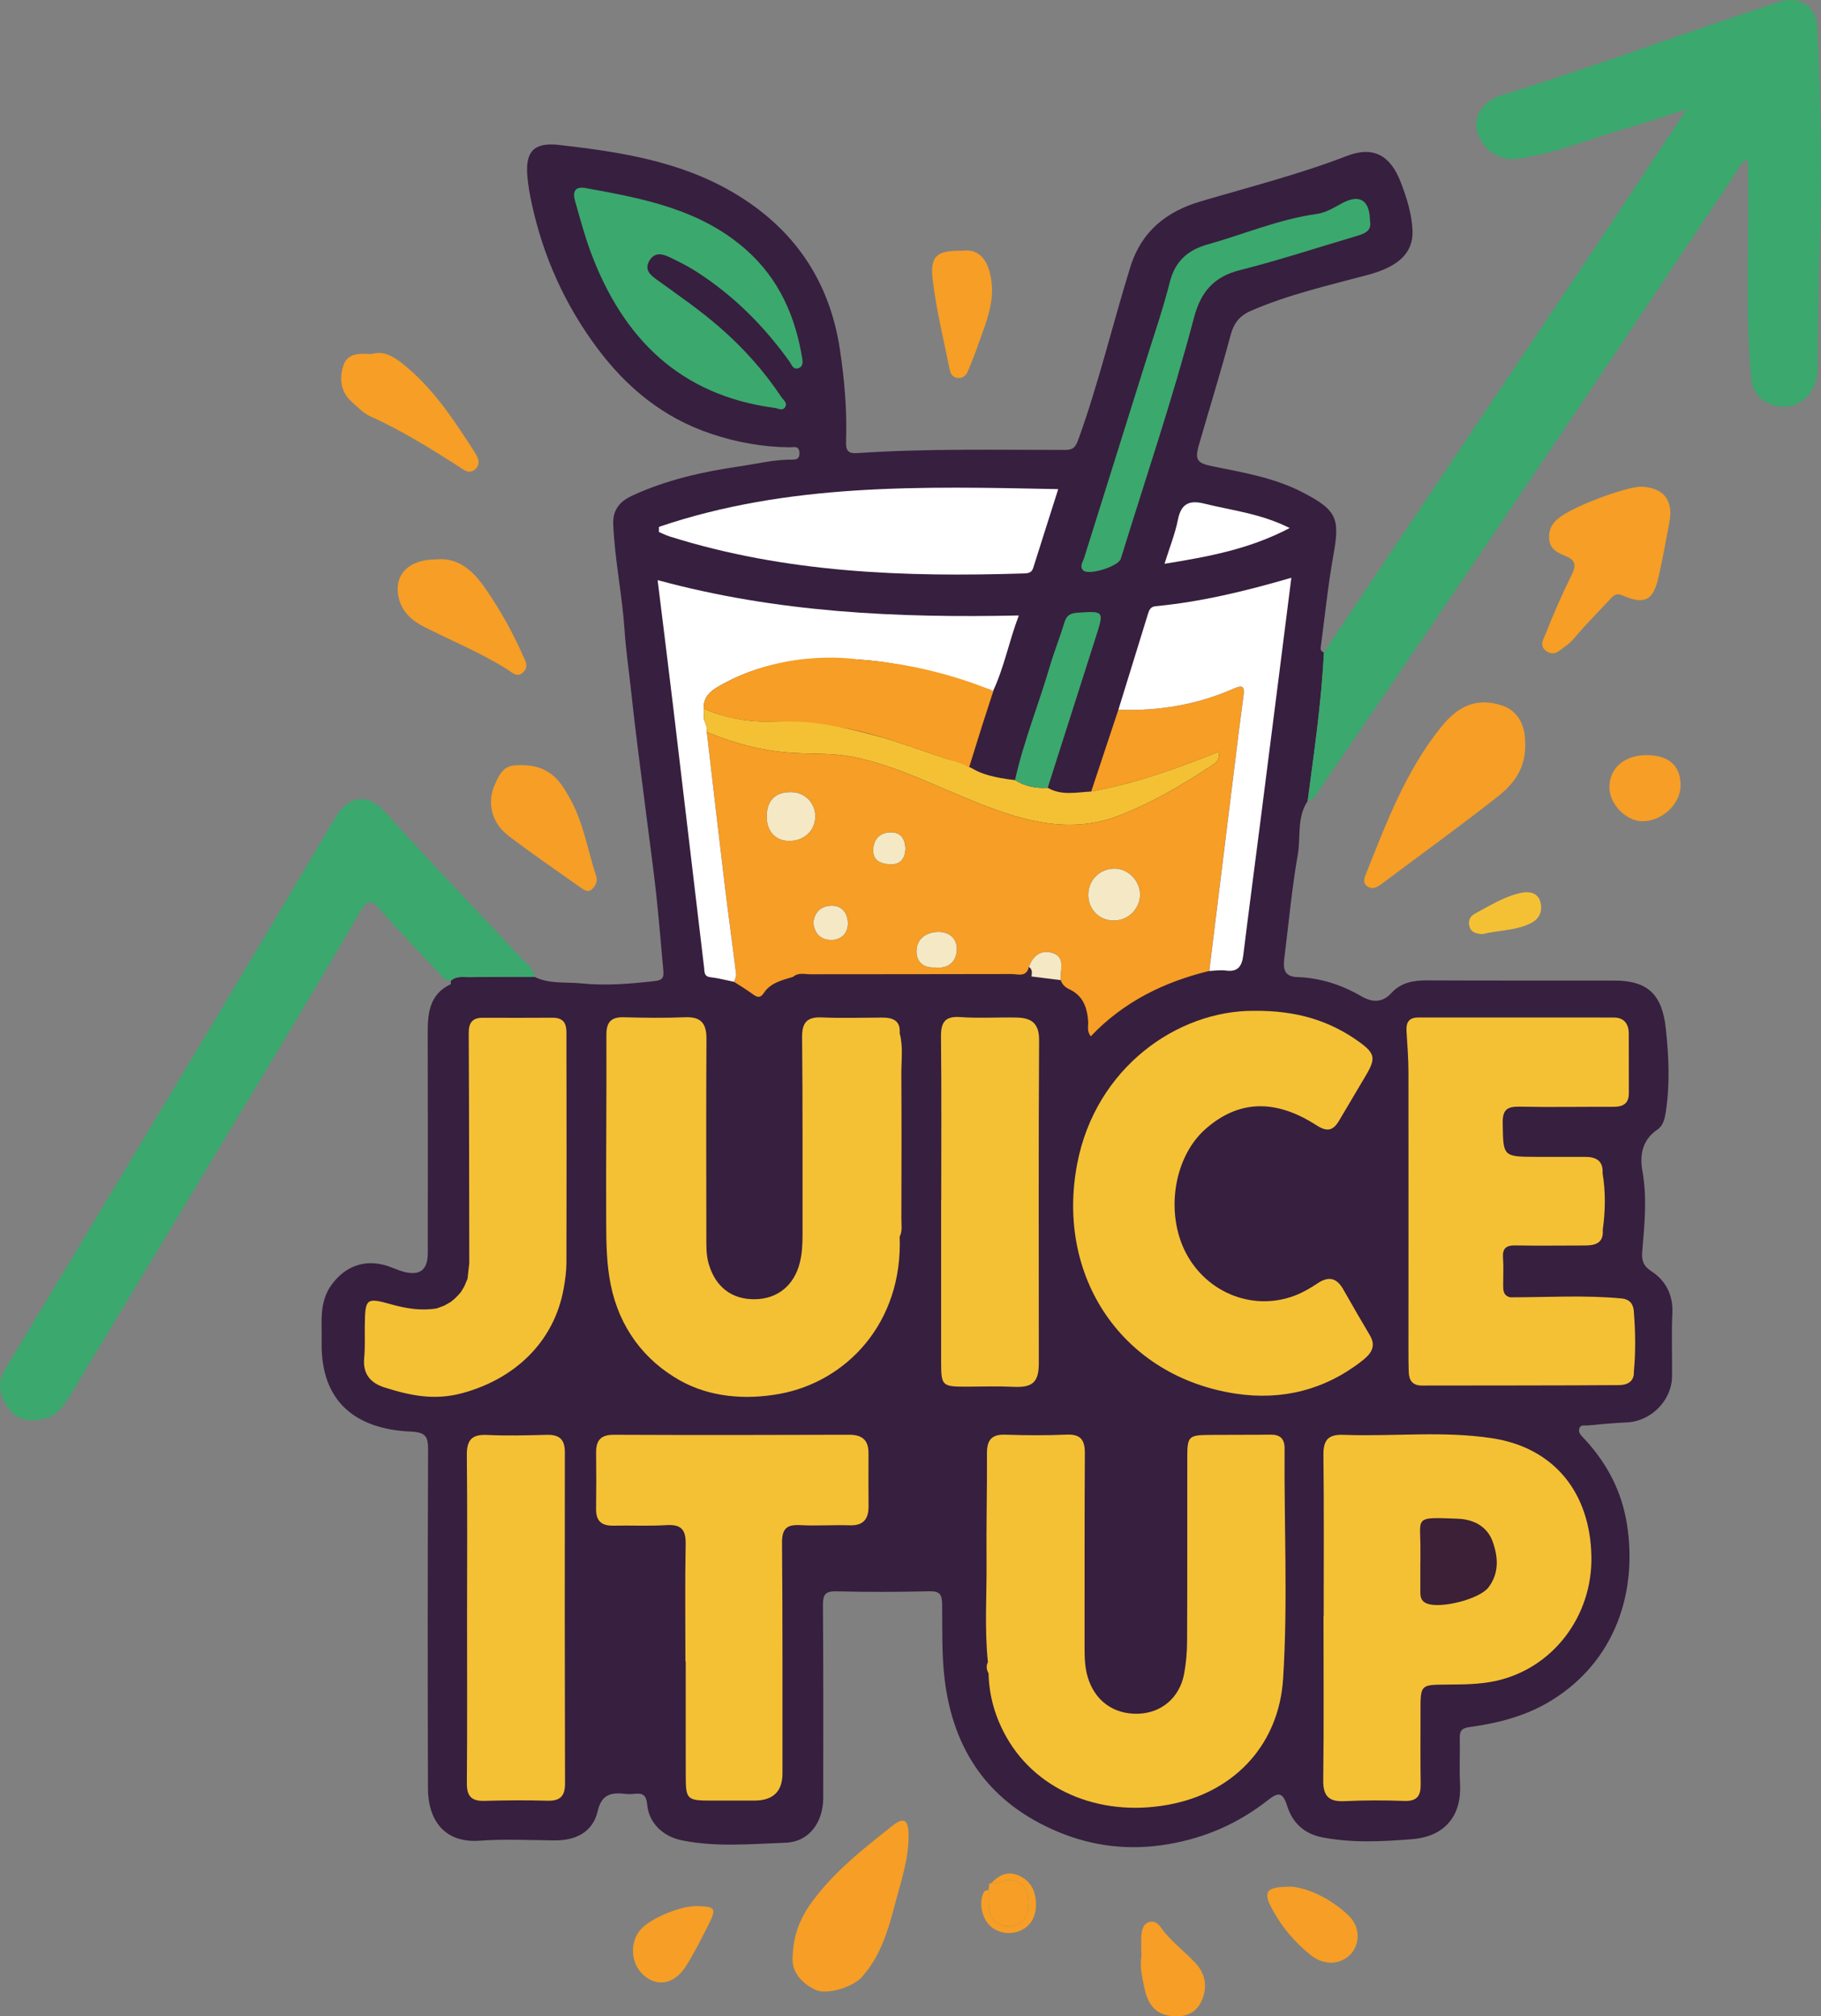 <?xml version="1.0" encoding="UTF-8"?>
<svg id="Layer_2" data-name="Layer 2" xmlns="http://www.w3.org/2000/svg" viewBox="0 0 819.67 907.36">
  <rect x="0" y="0" width="819.67" height="907.36" fill="#808080" stroke="none"/>
  <defs>
    <style>
      .cls-1 {
        fill: #371f3f;
      }

      .cls-2 {
        fill: #3b2037;
      }

      .cls-3 {
        fill: #fff;
      }

      .cls-4 {
        fill: #f4c135;
      }

      .cls-5 {
        fill: #f4e9c4;
      }

      .cls-6 {
        fill: #3ba86e;
      }

      .cls-7 {
        fill: #f69e25;
      }
    </style>
  </defs>
  <g id="logo">
    <g>
      <path class="cls-1" d="M588.58,360.53c-4.93,7.32-3.01,15.99-4.41,23.97-2.7,15.4-4.09,31.04-6.06,46.57-.58,4.6-.29,8.42,5.77,8.62,10.4.33,19.99,3.46,28.95,8.66,4.84,2.81,9.4,2.97,13.48-1.49,4.31-4.72,9.86-5.71,15.99-5.68,28.11.13,56.22.06,84.33.08,15.27,0,21.56,6.42,23.2,21.68,1.35,12.57,1.9,24.99-.04,37.51-.47,3.07-1.21,6.12-3.61,7.75-6.98,4.73-8.2,11.46-6.88,18.87,2.16,12.06.92,24.03-.09,36.04-.32,3.8.22,6.43,4.19,9.01,6.35,4.14,9.76,10.59,9.36,18.84-.45,9.43-.03,18.9-.13,28.35-.11,11.01-9.61,20.41-20.53,20.79-5.88.21-11.75.87-17.62,1.38-1.34.12-3.11-.59-3.63,1.5-.42,1.7.65,2.76,1.69,3.86,10.46,11.03,17.36,23.8,19.77,38.98,4.87,30.74-5.31,61.6-33.73,79.24-11.48,7.13-23.97,10.31-36.92,12.09-4.23.58-4.67,2.11-4.59,5.47.15,6.71-.24,13.45.13,20.14.77,13.92-6.48,23.68-21.59,24.88-13.42,1.07-27.15,1.8-40.68-.88-8.12-1.61-13.25-6.81-15.5-13.95-2.09-6.64-4.13-6.33-8.84-2.64-13.19,10.33-27.97,16.86-44.69,19.71-17.22,2.94-33.72,1.09-49.51-5.49-30.65-12.77-47.35-36.03-51.24-69.16-1.31-11.16-.94-22.22-1.08-33.31-.06-4.55-1.15-5.95-5.8-5.84-13.92.32-27.86.37-41.79.02-5.04-.13-6.09,1.53-6.05,6.25.21,28.85.12,57.71.12,86.57,0,11.02-6.19,19.91-16.97,20.31-15.49.56-31.17,2.07-46.62-1.06-8.44-1.71-14.85-7.71-15.63-15.99-.43-4.56-2.09-5.37-5.85-4.93-1.23.14-2.5.15-3.73.02-6.23-.65-10.85-.31-12.73,7.78-2.2,9.46-9.9,13.24-19.52,13.14-11.19-.12-22.44-.68-33.57.13-16.15,1.18-23.25-9.61-23.29-23.39-.14-50.75-.15-101.49.06-152.24.02-5.99-.78-8.16-7.78-8.47-24.03-1.06-40.74-12.74-40.14-40.61.19-8.72-1.26-17.62,4.49-25.49,6.12-8.38,15.01-11.67,24.97-8.49,2.54.81,4.96,2.01,7.53,2.68,7.28,1.89,10.78-.85,10.79-8.44.03-33.08.08-66.17-.03-99.25-.03-9.02.94-17.32,10.37-21.74.17-.08-.02-.93-.04-1.43,2.4-2.4,5.5-1.69,8.35-1.73,9.79-.15,19.58-.11,29.37-.15,6.66,3.34,14.07,2.25,21.06,2.96,11.02,1.12,22.19.2,33.29-1.07,3.68-.42,3.89-2.06,3.64-4.79-1.06-11.49-1.96-22.99-3.21-34.46-1.25-11.42-2.85-22.79-4.28-34.19-2.4-19.15-5.02-38.28-7.06-57.47-.95-9-2.31-18.01-2.9-26.98-1.05-15.95-4.41-31.61-5.09-47.59-.3-6.91,3.29-10.54,8.69-13.02,15.32-7.03,31.61-10.7,48.2-13.11,7.97-1.16,15.86-3.14,23.98-3.03,2.3.03,3.05-1.01,2.94-3.16-.16-3.27-2.62-2.38-4.39-2.39-12.06-.09-23.73-2.19-35.18-6.01-21.66-7.21-38.24-20.8-51.71-38.97-14.4-19.42-24-40.84-29.14-64.35-.89-4.05-1.63-8.17-2.02-12.29-1.07-11.38,2.78-15.73,14.32-14.42,27.06,3.07,54.01,7.21,78.05,21.25,27.1,15.82,43.48,39.26,48.24,70.5,2.12,13.9,3.31,27.88,2.8,41.94-.14,3.95,1.14,5.24,5.06,4.98,31.22-2.11,62.49-1.43,93.74-1.44,3.66,0,4.64-1.53,5.86-4.92,9.13-25.33,15.3-51.54,23.26-77.21,5.13-16.54,16.54-25.24,31.87-29.76,21.99-6.47,44.21-12.13,65.65-20.39,11.86-4.57,19.55-.4,24.27,11.86,2.74,7.11,4.99,14.44,5.28,21.79.4,10.35-6.98,16.32-19.81,19.78-17.94,4.84-36.16,8.89-53.28,16.42-4.79,2.11-7.39,5.49-8.8,10.78-4.42,16.62-9.56,33.04-14.3,49.57-1.98,6.92-.5,8.11,6.56,9.53,13.71,2.77,27.57,5.11,40.26,11.7,15.12,7.86,16.76,11.53,13.83,27.75-2.51,13.9-3.92,28.01-5.79,42.02-.14,1.06.26,1.91,1.46,2.11-1.05,22.49-4.39,44.73-7.31,67.01Z"/>
      <path class="cls-4" d="M204.36,584.65c-.47.39-.94.78-1.4,1.18l-.15.11c-.89.5-1.78.99-2.67,1.49l-.23.13c-1.09.41-2.18.81-3.27,1.22-7.02,1.17-13.8.08-20.58-1.82-11.18-3.15-11.69-2.68-11.85,9.22-.07,4.97.19,9.97-.28,14.9-.69,7.24,2.87,11.31,9.23,13.31,11.41,3.59,22.24,5.97,34.97,2.52,23.5-6.38,41.25-22.9,45.6-47.09.7-3.89,1.23-7.88,1.24-11.82.09-33.54.05-67.08,0-100.62,0-4.45.61-9.45-6.32-9.4-10.43.07-20.87.05-31.3.02-4.73-.02-6.39,2.22-6.37,6.93.19,34.53.19,69.06.25,103.59-.26,2.32-.53,4.63-.79,6.95l-.12.27c-.39.92-.78,1.85-1.16,2.77,0,0-.18.38-.18.38-.5.84-1,1.67-1.49,2.51l-.18.21c-.39.44-.78.88-1.16,1.32,0,0-.27.28-.27.28-.41.4-.82.81-1.23,1.21,0,0-.26.24-.26.24Z"/>
      <path class="cls-2" d="M443.52,321.99c1.5-1.21,1.48-2.92,1.52-4.61l.03-.59c1.63-1.4,1.52-3.35,1.65-5.22,5.25-10.87,7.35-22.74,11.87-34.59-55.18,1.18-108.99-1.34-162.58-15.91,2.45,19.89,4.83,38.77,7.08,57.67,4.64,38.9,9.21,77.81,13.84,116.71.22,1.84-.15,3.97,2.87,4.31,3.57.4,7.08,1.37,10.62,2.09,2.65,1.72,5.39,3.33,7.93,5.19,1.97,1.44,3.59,2.63,5.43-.15,3.1-4.7,8.28-5.79,13.19-7.3,35.77-.06,71.55-.11,107.32-.17,4.39.55,8.78,1.09,13.16,1.64.67,1.98,2.05,3.28,3.92,4.15,6.19,2.88,8.02,8.25,8.44,14.55.13,2.02-.72,4.3,1.19,6.59,14.79-15.59,32.99-24.46,53.31-29.41,2.47-.09,4.99-.53,7.4-.19,5.51.78,7.3-1.95,7.91-6.9,2.48-20.26,5.17-40.49,7.77-60.73,2.73-21.36,5.45-42.72,8.16-64.09,1.87-14.69,3.72-29.37,5.7-45.04-20.75,6.06-40.65,10.86-61.12,12.81-2.14.2-2.83,1.57-3.38,3.35-4.42,14.41-8.89,28.81-13.34,43.21-4.08,12.28-8.15,24.56-12.23,36.84-6.61.33-13.33,1.97-19.59-1.68,7.25-22.7,14.49-45.4,21.74-68.1,3.67-11.49,3.59-11.5-8.39-10.68-3.22.22-4.9,1.23-5.85,4.4-2,6.65-4.61,13.12-6.57,19.78-5.01,17.11-11.78,33.69-15.66,51.15-6.69,1.2-12.14-2.59-18.01-4.57-2.53-.85-1.23-3.33-1.4-5.14l.03-.08c1.37-1.18,1.45-2.76,1.38-4.39.35-.28.43-.62.25-1.03,1.92-2.84,2.74-6.03,3.03-9.4l-.08.08c1.64-1.16,1.41-2.91,1.47-4.58l-.02.03Z"/>
      <path class="cls-4" d="M721.36,527.98c.35-5.64-2.94-7.39-7.89-7.38-7.2.01-14.41.03-21.62,0-15.52-.06-15.21-.08-15.45-15.3-.1-6.21,2.3-7.41,7.8-7.29,13.91.29,27.82,0,41.74.07,4.35.02,7.28-1.18,7.24-6.21-.07-8.94.03-17.89-.04-26.83-.04-4.39-2.18-7.14-6.78-7.15-29.32-.04-58.63.02-87.95-.01-4.34,0-5.55,2.31-5.31,6.18.38,6.17.87,12.36.88,18.53.06,41.99,0,83.98,0,125.96,0,2.98.02,5.96.13,8.94.13,3.77,1.79,6.03,5.92,6.02,29.56-.06,59.13,0,88.69-.2,3.42-.02,6.95-1.33,6.72-6.08.81-8.76.73-17.52.03-26.28-.06-3.57-1.38-6.12-5.29-6.61-16.79-1.62-33.61-.53-50.41-.54-3.23-.78-3.17-3.33-3.16-5.86,0-3.97.22-7.96-.07-11.91-.31-4.25,1.39-5.66,5.56-5.58,10.42.19,20.85.04,31.27.03,4.72,0,8.52-1.06,8.06-7.01,1.19-8.5,1.33-16.99-.07-25.48Z"/>
      <path class="cls-4" d="M444.97,752.97c.23,10.4,3.09,20.09,8.24,29.07,14.11,24.6,43.83,36.29,75.05,29.62,28.04-6,47.44-27.05,49.29-56.19,2.19-34.5.41-69.11.67-103.67.03-4.41-2.04-6.27-6.39-6.2-9.2.13-18.4.03-27.6.12-9.14.09-9.8.71-9.81,9.83-.04,27.6.05,55.21-.08,82.81-.02,4.94-.43,9.96-1.33,14.81-1.99,10.76-10.19,17.69-20.69,18.02-11.13.35-19.63-5.92-22.75-16.61-1.28-4.37-1.38-8.81-1.38-13.29.02-29.1-.05-58.19.12-87.29.03-5.91-1.79-8.68-8.17-8.41-9.18.39-18.41.34-27.6.02-6.25-.22-8.33,2.47-8.29,8.42.1,16.16-.35,32.33-.19,48.49.15,15.14-.97,30.31.62,45.44-.88,1.73-.64,3.39.29,5.02Z"/>
      <path class="cls-4" d="M404.95,556.5c1.32-2.58.76-5.37.77-8.07.06-21.64.13-43.28-.01-64.92-.04-6.17.9-12.4-.74-18.52.45-5.92-3.27-7.08-8.05-7.07-8.95.02-17.91.33-26.84-.07-6.82-.31-9.12,2.2-9.04,9.07.32,29.58.15,59.16.2,88.74,0,4.24-.2,8.43-1.23,12.57-2.55,10.22-10.05,16.33-20.27,16.44-10.4.11-17.68-5.56-20.71-15.84-1.23-4.16-1.09-8.36-1.09-12.57-.04-29.58-.13-59.16.05-88.74.04-6.91-2.38-10.04-9.6-9.75-9.18.38-18.39.25-27.58.01-5.76-.15-7.88,2.16-7.86,7.95.11,28.33-.22,56.66-.09,84.99.04,9.14.2,18.28,2.03,27.38,3.88,19.27,15.07,34.11,31.28,43.17,13.25,7.4,29.19,8.83,44.85,5.96,29.88-5.48,55.43-31.84,53.94-70.75Z"/>
      <path class="cls-4" d="M595.83,727.23h-.09c0,24.62.19,49.24-.12,73.86-.09,7.23,2.57,9.78,9.63,9.44,8.93-.44,17.91-.43,26.85-.1,5.69.21,7.45-2.25,7.37-7.5-.17-10.94-.05-21.88-.07-32.83-.02-11.96-.03-11.93,11.63-12.03,7.44-.06,14.86-.03,22.24-1.64,25.56-5.57,43.63-29.01,43.05-56.21-.61-28.79-16.98-48.75-44.62-53-22.21-3.41-44.69-.69-67.03-1.54-6.94-.26-9.05,2.45-8.97,9.17.29,24.12.12,48.25.12,72.37Z"/>
      <path class="cls-4" d="M564.32,454.88c-34.37-.14-71.21,25.64-79.46,68.89-9.74,51.1,20.58,95.78,71.54,103.41,20.67,3.09,40.02-1.7,56.8-14.88,3.82-3,6.42-6.32,3.4-11.42-4.03-6.81-8.01-13.65-11.9-20.54-2.91-5.16-6.48-6.29-11.6-2.85-3.27,2.2-6.79,4.23-10.47,5.61-17.91,6.7-37.8-.61-47.74-17.31-10.7-17.97-7.15-44.59,7.7-57.7,14.69-12.98,31.28-13.79,50.03-1.68,4.94,3.19,7.54,2.24,10.15-2.14,4.06-6.84,8.13-13.67,12.16-20.53,4.39-7.46,3.98-9.73-3.01-14.79-13.32-9.62-28.24-14.28-47.6-14.07Z"/>
      <path class="cls-4" d="M308.51,747.65h.15c0,17.15-.04,34.3.01,51.44.03,10.74.53,11.17,11.57,11.19,6.46.01,12.92,0,19.38-.01q12.6-.03,12.59-12.3c-.03-34.54.09-69.09-.2-103.63-.05-6.27,1.96-8.35,8.09-8.02,7.43.4,14.91-.17,22.36.08,6.2.2,8.52-2.83,8.49-8.56-.05-7.95-.06-15.91-.02-23.86.03-5.95-2.83-8.35-8.78-8.33-35.29.13-70.58.16-105.87.01-5.91-.02-8.02,2.57-7.96,8.06.1,8.45.1,16.9-.01,25.35-.07,5.4,2.48,7.6,7.76,7.49,7.95-.18,15.93.26,23.85-.24,6.47-.4,8.83,1.8,8.71,8.4-.34,17.64-.11,35.29-.11,52.93Z"/>
      <path class="cls-4" d="M423.67,539.86h-.05c0,24.11-.01,48.22,0,72.33,0,11.72.18,11.85,12.26,11.81,6.71-.02,13.43-.26,20.13.08,8.63.45,11.58-1.93,11.58-10.59.02-48.47-.18-96.93.13-145.4.05-7.78-3.63-10.03-10.05-10.18-8.45-.2-16.93.4-25.34-.21-7.24-.52-8.84,2.54-8.77,9.08.27,24.35.11,48.71.11,73.07Z"/>
      <path class="cls-4" d="M210.23,727.93c0,24.86.12,49.71-.09,74.56-.05,5.84,2.13,8.07,7.86,7.91,9.44-.26,18.89-.35,28.33-.07,5.75.17,8.02-1.98,8-7.78-.14-49.71-.15-99.42-.08-149.13,0-5.9-2.69-7.88-8.22-7.73-8.94.23-17.91.47-26.83.05-6.92-.33-9.14,2.37-9.07,9.12.27,24.35.11,48.71.1,73.07Z"/>
      <path class="cls-2" d="M296.59,237.1c0,.76-.01,1.53-.02,2.29,1.59.67,3.15,1.47,4.79,1.99,52.12,16.44,105.76,18.39,159.78,16.65,1.93-.06,3.3-.47,3.94-2.52,3.66-11.65,7.38-23.28,11.24-35.41-61.25-1.25-121.58-2.79-179.74,16.99Z"/>
      <path class="cls-2" d="M263.95,84.69c-5.38-1.12-6.28,1.7-5.08,5.89,2.18,7.61,4.2,15.31,6.96,22.72,14.45,38.89,40.2,64.6,82.89,70.25,1.64.22,3.55,1.52,4.7-.43,1.12-1.9-.86-3.16-1.77-4.52-7.74-11.65-17-21.96-27.53-31.16-8.81-7.69-18.4-14.32-27.86-21.15-2.84-2.05-6.71-4.54-3.91-9.09,2.64-4.28,6.44-2.75,9.88-1.07,3.78,1.85,7.58,3.75,11.12,6.02,16.73,10.73,30.54,24.5,42.06,40.64.93,1.3,1.53,3.55,3.76,2.95,2.08-.55,2.24-2.44,1.94-4.27-3.09-19.17-10.5-36.06-25.4-49.2-20.56-18.13-46.16-22.94-71.78-27.6Z"/>
      <path class="cls-2" d="M616.66,99.4c-.11-9.23-4.55-12.18-12.34-8.08-3.74,1.97-7.43,4.37-11.5,4.93-17.07,2.36-32.85,9.16-49.27,13.74-8.68,2.42-14.61,7.43-16.98,16.85-3.02,12-7.09,23.74-10.79,35.56-9.24,29.56-18.53,59.1-27.8,88.65-.57,1.82-2.13,3.7-.49,5.55,2.26,2.55,15.91-1.63,17.01-5.2,11.15-36.13,23.32-71.95,32.95-108.52,3.03-11.52,8.86-18.34,20.67-21.33,17.53-4.43,34.74-10.09,52.09-15.23,3.72-1.1,7.4-2.22,6.44-6.93Z"/>
      <path class="cls-2" d="M580.51,237.62c-13.09-6.57-25.99-7.89-38.41-10.98-6.66-1.66-10.43-.14-11.88,7.16-1.29,6.45-3.79,12.67-6.05,19.91,19.42-3.16,38-6.45,56.34-16.09Z"/>
      <path class="cls-6" d="M588.58,360.53c2.92-22.28,6.25-44.52,7.31-67.01,39.33-58.67,78.68-117.32,117.96-176.01,14.82-22.14,29.46-44.4,45.29-68.29-9.74,3.08-17.8,5.82-25.98,8.16-16.59,4.75-32.61,11.54-49.81,14.06-8.76,1.28-16.61-4.41-18.62-13.1-1.42-6.12,2.96-12.98,10.92-15.42,42.06-12.89,83.23-28.45,125.05-42.03,9.18-2.98,16.83,1.7,17.29,11.23,1.67,34.29,2.24,68.6,1.02,102.93-.61,17.14-.61,34.31-.93,51.46-.23,12.32-11.22,19.89-21.84,15.09-4.94-2.23-7.42-5.9-7.96-11.46-2.95-30.54-.86-61.15-1.48-91.71-.04-1.99,0-3.97,0-6.44-3.32.73-4.05,3.68-5.36,5.64-61.49,92.2-123.3,184.18-186.03,275.54-1.86,2.72-3.04,6.33-6.84,7.34Z"/>
      <path class="cls-6" d="M240.56,439.57c-9.79.04-19.58,0-29.37.15-2.84.04-5.95-.67-8.35,1.73-2.64.05-3.85-2.11-5.32-3.67-8.88-9.39-17.88-18.68-26.36-28.42-3.9-4.48-5.81-4.64-8.92.71-13.57,23.3-27.38,46.45-41.27,69.56-29.71,49.42-59.53,98.77-89.3,148.16-2.72,4.52-5.71,8.97-11.07,10.43-5.97,1.62-12.13,1.49-16.31-3.87-3.96-5.08-6.03-11.13-2.46-17.28,7.17-12.36,14.72-24.5,22.07-36.75,42.32-70.57,84.86-141.01,126.69-211.88,6.7-11.35,15.39-11.29,23.2-2.57,19.72,22.02,40.34,43.24,60.49,64.88,2.44,2.62,5.78,4.76,6.27,8.82Z"/>
      <path class="cls-7" d="M686.44,332.85c.99,12.47-4.99,19.9-12.45,25.76-17.14,13.44-34.8,26.21-52.24,39.27-1.89,1.41-3.94,2.5-6.13,1.1-2.39-1.53-1.6-3.66-.71-5.9,9.22-23.09,17.97-46.37,33.9-66.08,7.44-9.21,15.87-13.42,27.65-9.41,6.06,2.07,9.86,8.01,9.98,15.26Z"/>
      <path class="cls-7" d="M738.93,219.02c9.93.51,14.37,6.11,12.51,15.92-1.56,8.24-3.02,16.51-4.87,24.68-2.43,10.73-6.3,12.68-16.47,8.26-2.57-1.12-3.74.1-5.06,1.47-4.3,4.46-8.5,9.02-12.74,13.55-2.54,2.72-4.71,6.01-7.75,7.97-2.23,1.43-4.6,4.69-8.31,2.26-3.76-2.47-1.4-5.65-.54-7.85,3.5-8.92,7.35-17.73,11.62-26.31,2.08-4.16,2.24-6.72-2.45-8.67-3.85-1.6-7.64-3.19-7.6-8.66.04-5.35,3.27-8.04,7.15-10.39,8.99-5.44,29.14-12.49,34.5-12.22Z"/>
      <path class="cls-7" d="M356.78,880.6c.34-13.18,5.92-21.67,12.4-29.47,9.39-11.3,20.95-20.39,32.42-29.46,5.16-4.08,7.25-2.94,7.37,3.82.19,10.77-3.39,20.99-6.06,31.18-3.08,11.77-6.51,23.75-15.13,33.16-4.21,4.6-15.76,7.95-20.68,5.63-7.22-3.4-10.9-9.07-10.32-14.86Z"/>
      <path class="cls-7" d="M196.33,251.73c10.46-1.05,17.15,5.74,22.6,13.73,6.32,9.27,11.85,19.09,16.38,29.39,1.01,2.3,2.84,4.95.34,7.53-2.82,2.91-5.18.19-7.18-1.07-12.1-7.63-25.35-12.97-38.02-19.47-5.33-2.74-9.41-6.67-10.87-12.36-2.69-10.56,4.07-17.74,16.75-17.75Z"/>
      <path class="cls-7" d="M232.57,344.38c14.94-.85,19.73,7.31,24.09,15.14,6.03,10.8,7.89,23.19,11.72,34.84.81,2.47-.53,4.58-2.09,5.94-1.78,1.57-3.84-.12-5.37-1.19-10.72-7.55-21.53-14.99-31.96-22.92-7.54-5.73-9.75-14.55-6.53-22.43,3.1-7.58,5.66-9.3,10.14-9.37Z"/>
      <path class="cls-7" d="M167.23,159.35c5.46-1.72,9.99,1.12,14.04,4.35,13.36,10.64,22.69,24.72,31.79,38.86,1.44,2.23,4.06,5.92.74,8.73-2.91,2.46-5.61-.3-7.96-1.79-12.72-8.05-25.47-15.99-39.25-22.2-3.04-1.37-5.52-4.08-8.12-6.33-5.14-4.47-5.82-10.45-3.97-16.32,1.85-5.9,7.39-5.65,12.72-5.29Z"/>
      <path class="cls-7" d="M433,112.85c9.23-1.34,12.5,6.47,13.37,14.46,1.07,9.86-2.96,18.85-6.07,27.81-1.31,3.77-2.83,7.61-4.38,11.37-.8,1.95-1.86,3.53-4.19,3.62-2.42.1-3.79-1.5-4.19-3.5-2.72-13.46-6.02-26.86-7.68-40.46-1.36-11.12,1.78-13.47,13.14-13.31Z"/>
      <path class="cls-7" d="M581.75,849.03c7.88.93,17.34,5.49,25.21,12.9,5.32,5.01,5.36,12.72,1.09,17.37-4.58,4.98-12.06,5.28-18.03.54-7.25-5.76-13.13-12.75-17.49-20.92-4.18-7.83-2.74-10.02,9.23-9.89Z"/>
      <path class="cls-7" d="M513.76,880.58c0-4.11-.3-7.36.11-10.52.26-2.05.89-4.48,3.48-5.16,2.24-.59,3.92.66,5.07,2.3,4.39,6.29,10.65,10.72,15.77,16.26,4.63,5.01,5.38,11.1,2.6,17.12-2.95,6.37-8.91,7.56-15.14,6.38-6.32-1.2-9.17-6.02-10.45-11.94-1.09-5.05-2.2-10.1-1.44-14.44Z"/>
      <path class="cls-7" d="M313.65,857.76c8.51.17,9.02.92,5.06,8.78-3.13,6.2-6.27,12.44-9.98,18.29-5.07,8-12.61,9.46-18.8,4.21-6.24-5.29-6.77-15.37-1.13-21.21,4.79-4.96,17.75-10.21,24.85-10.07Z"/>
      <path class="cls-7" d="M741.18,339.81c10.06.03,15.37,4.82,15.28,13.77-.09,8.43-8.53,16.17-17.42,15.98-7.24-.16-14.56-7.72-14.62-15.12-.08-8.72,6.73-14.67,16.77-14.63Z"/>
      <path class="cls-4" d="M667.4,420.36c-2.68-.18-4.92-.56-5.82-3.02-.98-2.7-.07-4.93,2.44-6.27,6.68-3.57,13.2-7.67,20.66-9.29,3.58-.78,7.74-.16,8.78,4.51.87,3.88-.56,7.18-4.28,9.09-6.96,3.56-14.82,3.14-21.78,4.98Z"/>
      <path class="cls-7" d="M444.95,850.46c.1-.59.2-1.18.3-1.77.29-.4.58-.81.88-1.22,0,0,.44-.4.44-.39,2.59.97,4.75-1.04,7.19-1.04,5.64,0,8.61,2.95,9.1,8.49.65,7.42-2.44,12.06-8.36,12.22-5.97.16-9.13-2.98-9.48-8.89-.15-2.46-.05-4.94-.06-7.41Z"/>
      <path class="cls-7" d="M444.95,850.46c.01,2.47-.09,4.94.06,7.41.35,5.91,3.52,9.05,9.48,8.89,5.92-.16,9.01-4.8,8.36-12.22-.49-5.54-3.46-8.49-9.1-8.49-2.44,0-4.6,2.01-7.19,1.04,4.96-5.3,10.41-5.13,15.63-.78,4.91,4.09,5.5,14.28,1.56,19.1-4.01,4.91-11.37,5.93-16.74,2.32-4.86-3.27-6.85-11.13-4.07-16.48.25-.48,1.31-.53,2-.78Z"/>
      <path class="cls-7" d="M446.12,847.48c-.29.41-.58.81-.88,1.22-.38-.89.08-1.18.88-1.22Z"/>
      <path class="cls-7" d="M544.31,436.93c-20.32,4.95-38.52,13.82-53.31,29.41-1.91-2.29-1.06-4.58-1.19-6.59-.42-6.29-2.25-11.66-8.44-14.55-1.87-.87-3.25-2.16-3.92-4.14-.42-4.54,2.6-10.71-4.36-12.42-4.82-1.18-8.34,1.71-9.98,6.49-1.08,4.81-4.99,3.18-7.86,3.19-30.15.1-60.3.04-90.45.1-2.62,0-5.47-.89-7.83,1.17-4.91,1.51-10.09,2.6-13.19,7.3-1.84,2.79-3.46,1.59-5.43.15-2.55-1.87-5.28-3.47-7.94-5.2.33-1.15,1.08-2.35.94-3.43-1.63-13.25-3.48-26.47-5.08-39.72-2.78-23.08-5.43-46.17-8.13-69.26,12.87,5.29,25.92,8.78,40.12,9.47,8.52.41,17.26,0,25.82,1.74,20.13,4.1,38.14,13.69,57.02,21.08,20.53,8.04,41.26,13.83,63.4,5,14.4-5.74,27.61-13.42,40.43-21.91,1.76-1.17,4.46-2.45,3.49-6.44-18.74,7.55-37.53,14.24-57.24,17.83,4.08-12.28,8.15-24.56,12.23-36.84,18.06.72,35.47-2.25,52.03-9.54,3.88-1.71,4.82-.86,4.28,3.15-1.42,10.45-2.69,20.92-3.99,31.38-3.82,30.86-7.62,61.72-11.43,92.58ZM513.16,402.75c.13-6.03-5.03-11.62-10.97-11.86-6.64-.27-12,4.6-12.32,11.18-.33,6.71,4.52,11.99,11.19,12.18,6.48.18,11.96-5.02,12.1-11.5ZM366.97,367.72c.2-6.07-4.39-11.03-10.42-11.26-7.25-.28-11.26,3.42-11.44,10.57-.17,6.8,3.73,11.26,9.94,11.37,6.67.12,11.72-4.4,11.92-10.69ZM420.97,435.36c5.95.68,9.39-2.53,9.71-7.81.31-5.18-3.4-8.32-8.55-8.18-5.03.14-9.31,2.85-9.59,8.19-.27,5.12,2.97,8.15,8.43,7.8ZM366.1,415.13c.44,4.75,3.09,7.79,7.94,7.85,4.53.06,7.6-2.81,7.62-7.34.02-4.24-2.25-7.96-6.96-8.06-4.58-.1-7.93,2.33-8.59,7.55ZM407.56,381.9c-.17-4.43-2.15-7.39-6.6-7.34-4.86.05-7.8,3.1-7.93,7.88-.14,5.16,3.91,6.43,8.01,6.5,4.53.08,6.39-2.91,6.52-7.04Z"/>
      <path class="cls-3" d="M318.14,329.43c2.7,23.09,5.35,46.18,8.13,69.26,1.6,13.25,3.45,26.47,5.08,39.72.13,1.09-.61,2.29-.94,3.43-3.53-.72-7.04-1.69-10.61-2.09-3.02-.34-2.65-2.47-2.87-4.31-4.63-38.9-9.2-77.81-13.84-116.71-2.26-18.9-4.63-37.78-7.08-57.67,53.59,14.57,107.4,17.09,162.58,15.91-4.52,11.85-6.63,23.72-11.88,34.59-.68-1.29-1.83-1.64-3.18-1.6-18.48-6.55-37.34-11.86-56.94-13.15-20.95-1.38-41.66.39-60.64,10.7-4.47,2.43-9.43,4.94-9.22,11.38.05,1.59.1,3.18.15,4.77.18.49.35.98.53,1.47.19.53.38,1.05.57,1.58.06.9.12,1.81.17,2.71Z"/>
      <path class="cls-3" d="M296.59,237.1c58.15-19.78,118.49-18.24,179.74-16.99-3.86,12.13-7.58,23.76-11.24,35.41-.64,2.05-2.02,2.45-3.94,2.52-54.02,1.74-107.66-.21-159.78-16.65-1.64-.52-3.19-1.32-4.79-1.99,0-.76.01-1.53.02-2.29Z"/>
      <path class="cls-3" d="M544.31,436.93c3.81-30.86,7.61-61.72,11.43-92.58,1.29-10.47,2.57-20.94,3.99-31.38.55-4.01-.4-4.86-4.28-3.15-16.56,7.3-33.97,10.26-52.03,9.54,4.45-14.4,8.92-28.8,13.34-43.21.55-1.78,1.24-3.14,3.38-3.35,20.47-1.95,40.37-6.75,61.12-12.81-1.98,15.67-3.84,30.36-5.7,45.04-2.71,21.36-5.43,42.73-8.16,64.09-2.59,20.24-5.28,40.48-7.77,60.73-.61,4.94-2.4,7.68-7.91,6.9-2.41-.34-4.93.1-7.4.19Z"/>
      <path class="cls-6" d="M263.95,84.69c25.61,4.66,51.21,9.47,71.78,27.6,14.9,13.14,22.31,30.03,25.4,49.2.3,1.83.13,3.72-1.94,4.27-2.24.59-2.84-1.66-3.76-2.95-11.52-16.14-25.34-29.91-42.06-40.64-3.54-2.27-7.33-4.17-11.12-6.02-3.44-1.68-7.24-3.21-9.88,1.07-2.8,4.54,1.07,7.04,3.91,9.09,9.46,6.83,19.05,13.45,27.86,21.15,10.53,9.2,19.79,19.51,27.53,31.16.9,1.36,2.89,2.62,1.77,4.52-1.15,1.95-3.06.65-4.7.43-42.69-5.65-68.44-31.36-82.89-70.25-2.75-7.41-4.78-15.11-6.96-22.72-1.2-4.19-.3-7.01,5.08-5.89Z"/>
      <path class="cls-6" d="M616.66,99.4c.96,4.7-2.73,5.83-6.44,6.93-17.35,5.14-34.56,10.8-52.09,15.23-11.81,2.98-17.63,9.81-20.67,21.33-9.63,36.57-21.8,72.39-32.95,108.52-1.1,3.56-14.74,7.74-17.01,5.2-1.64-1.84-.08-3.73.49-5.55,9.27-29.55,18.56-59.09,27.8-88.65,3.7-11.82,7.77-23.56,10.79-35.56,2.37-9.42,8.3-14.43,16.98-16.85,16.41-4.59,32.2-11.39,49.27-13.74,4.06-.56,7.75-2.95,11.5-4.93,7.79-4.11,12.23-1.15,12.34,8.08Z"/>
      <path class="cls-7" d="M316.73,318.89c-.21-6.44,4.76-8.96,9.22-11.38,29.7-16.12,60.64-10.7,60.64-10.7,14.17.97,35.66,4.02,60.55,14.11-1.69,5.21-3.38,10.41-5.07,15.62-1.93,6.2-3.87,12.4-5.8,18.61-3.76-1.33-6.9-2.42-9.43-3.3-.01,0-.24-.08-.26-.09-.84-.29-2.66-.92-8.58-2.96-1.14-.39-6.56-2.26-7.68-2.65-2.18-.76-5.12-1.76-8.62-2.87-2.65-.84-5.47-1.74-9.16-2.74,0,0-4.91-1.34-9.96-2.42-6.73-1.44-25.56-3.42-37.16-3.36-.77,0-2.89.02-5.74-.18-1.48-.11-4.72-.39-8.6-1.16-5.43-1.08-10.28-2.75-14.35-4.51Z"/>
      <path class="cls-4" d="M316.73,318.89c9.15,4.01,18.92,5.95,28.7,5.86,15.4-.14,18.44-.24,32.6,2.47,7.71,1.48,17.96,4.2,23.87,6.11,3.24,1.05,6.87,2.27,6.87,2.27,3.57,1.21,4.54,1.57,8.9,3.07,5.11,1.75,7.66,2.63,8.76,2.97,3.83,1.18,6.25,1.78,9.84,3.5,1.32.63,2.2,1.13,2.59,1.35,2.9,1.59,8.07,3.45,18.01,4.57,4.52,2.82,9.47,3.78,14.72,3.45,6.27,3.65,12.98,2.01,19.59,1.68,19.71-3.59,38.5-10.28,57.24-17.83.97,3.99-1.72,5.27-3.49,6.44-12.82,8.49-26.03,16.17-40.43,21.91-22.14,8.83-42.87,3.04-63.4-5-18.87-7.39-36.89-16.99-57.02-21.08-8.57-1.74-17.3-1.32-25.82-1.74-14.2-.69-27.25-4.18-40.12-9.47-.06-.9-.12-1.81-.17-2.71-.36-1.02-.73-2.03-1.09-3.05-.05-1.59-.1-3.18-.15-4.77Z"/>
      <path class="cls-6" d="M471.59,354.51c-5.25.33-10.2-.63-14.72-3.45,3.88-17.46,10.65-34.04,15.66-51.15,1.95-6.66,4.57-13.13,6.57-19.78.95-3.17,2.63-4.18,5.85-4.4,11.98-.82,12.06-.81,8.39,10.68-7.26,22.7-14.5,45.4-21.74,68.1Z"/>
      <path class="cls-3" d="M580.51,237.62c-18.34,9.64-36.92,12.93-56.34,16.09,2.26-7.24,4.76-13.46,6.05-19.91,1.46-7.3,5.23-8.81,11.88-7.16,12.41,3.09,25.32,4.41,38.41,10.98Z"/>
      <path class="cls-5" d="M464.29,439.42c.19-1.59.55-3.23-1.18-4.29,1.64-4.78,5.16-7.67,9.98-6.49,6.97,1.71,3.94,7.87,4.36,12.42-4.39-.55-8.78-1.09-13.17-1.64Z"/>
      <path class="cls-5" d="M513.16,402.75c-.14,6.48-5.62,11.68-12.1,11.5-6.67-.19-11.52-5.46-11.19-12.18.32-6.58,5.69-11.45,12.32-11.18,5.94.24,11.1,5.82,10.97,11.86Z"/>
      <path class="cls-5" d="M366.97,367.72c-.21,6.29-5.25,10.81-11.92,10.69-6.21-.11-10.12-4.58-9.94-11.37.18-7.15,4.19-10.85,11.44-10.57,6.04.23,10.62,5.19,10.42,11.26Z"/>
      <path class="cls-5" d="M420.97,435.36c-5.46.35-8.7-2.68-8.43-7.8.28-5.33,4.56-8.05,9.59-8.19,5.15-.14,8.86,3,8.55,8.18-.31,5.28-3.76,8.49-9.71,7.81Z"/>
      <path class="cls-5" d="M366.1,415.13c.66-5.22,4.01-7.65,8.59-7.55,4.71.1,6.98,3.82,6.96,8.06-.02,4.52-3.09,7.4-7.62,7.34-4.85-.06-7.5-3.1-7.94-7.85Z"/>
      <path class="cls-5" d="M407.56,381.9c-.12,4.13-1.99,7.11-6.52,7.04-4.1-.07-8.15-1.33-8.01-6.5.13-4.78,3.07-7.83,7.93-7.88,4.45-.05,6.43,2.91,6.6,7.34Z"/>
      <path class="cls-2" d="M639.36,702.62c0-1.49-.02-2.98,0-4.47.2-15.61-3.66-15.51,16.79-14.72,6.99.27,13.27,3.29,15.79,10.46,2.44,6.92,2.89,14.07-1.94,20.43-4.07,5.37-21.79,9.8-27.92,7.2-2.58-1.09-2.78-3.18-2.76-5.5.03-4.47,0-8.93,0-13.4h.03Z"/>
    </g>
  </g>
</svg>